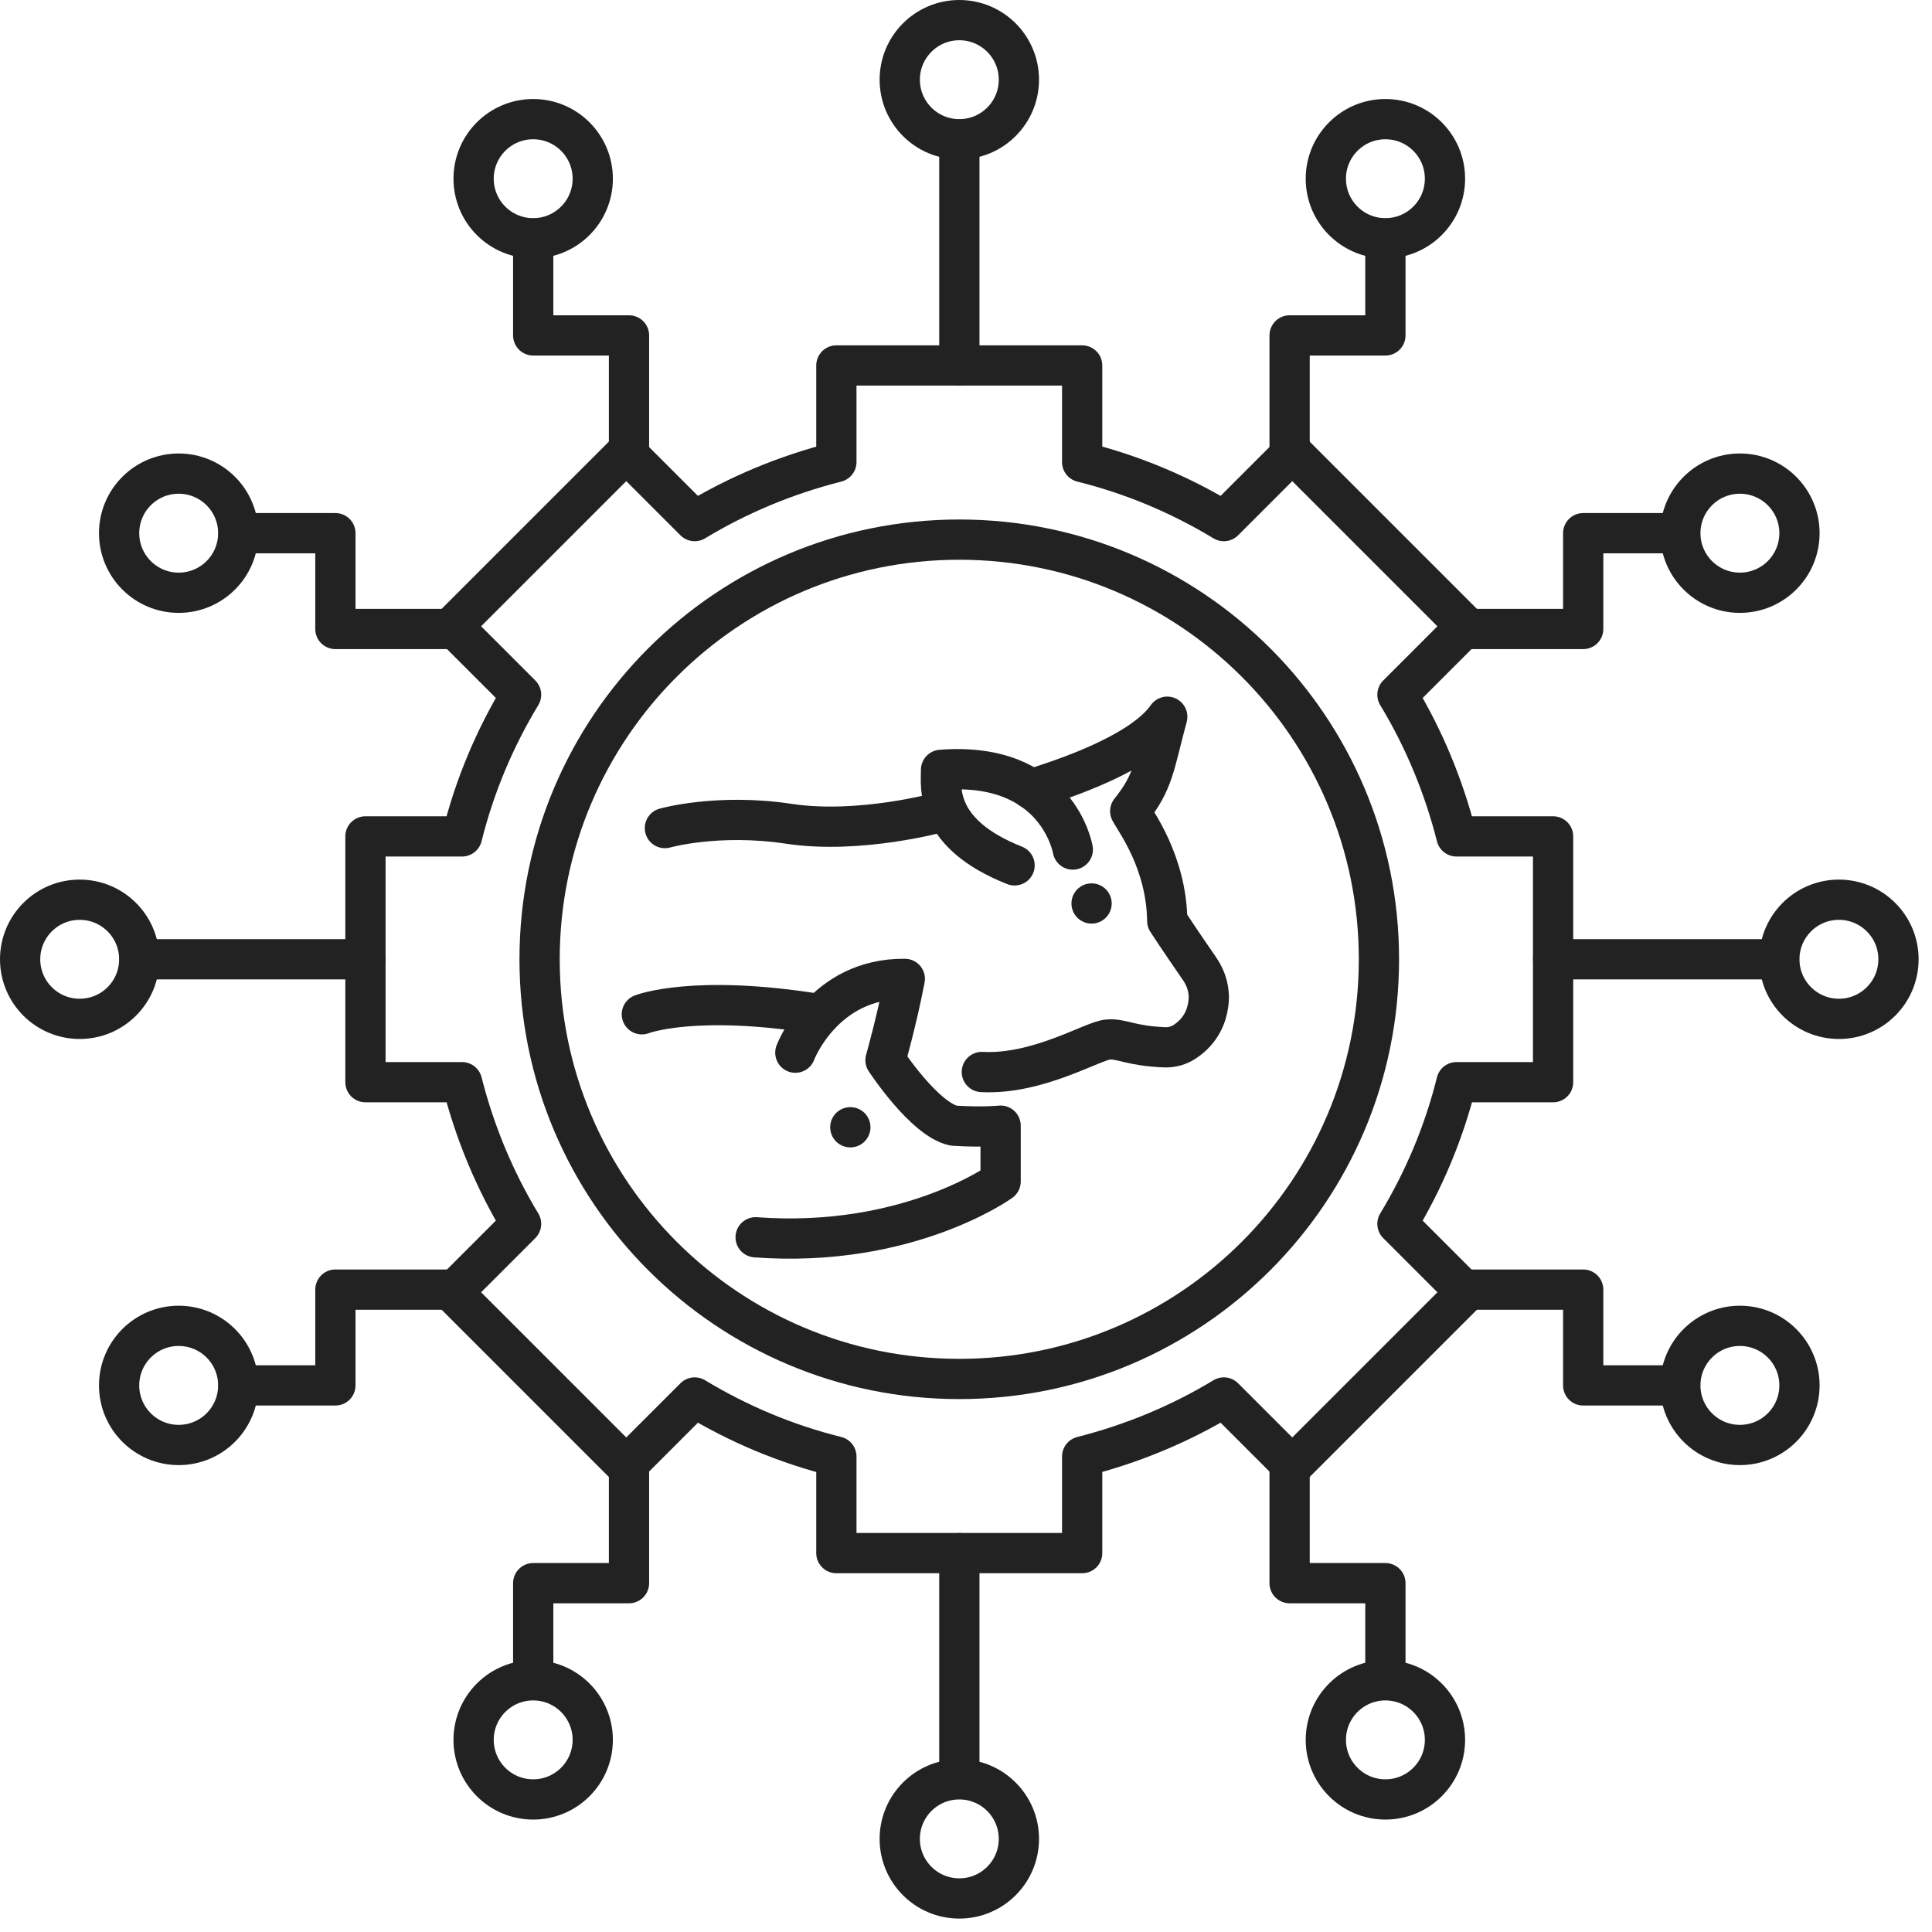 <svg width="72" height="72" viewBox="0 0 72 72" fill="none" xmlns="http://www.w3.org/2000/svg">
<g clip-path="url(#clip0_4697_3981)">
<path d="M25.889 19.42C27.509 18.44 29.279 17.7 31.169 17.22V13.62H40.329V17.22C42.219 17.69 43.989 18.44 45.609 19.42L48.159 16.87L54.629 23.34L52.079 25.89C53.059 27.51 53.799 29.28 54.279 31.17H57.879V40.33H54.279C53.809 42.22 53.059 43.99 52.079 45.61L54.629 48.16L48.159 54.63L45.609 52.08C43.989 53.06 42.219 53.8 40.329 54.28V57.88H31.169V54.28C29.279 53.81 27.509 53.06 25.889 52.08L23.339 54.63L16.869 48.16L19.419 45.61C18.439 43.99 17.699 42.22 17.219 40.33H13.619V31.17H17.219C17.689 29.28 18.439 27.51 19.419 25.89L16.869 23.34L23.339 16.87L25.889 19.42Z" stroke="#222222" stroke-width="1.5" stroke-linecap="round" stroke-linejoin="round"/>
<path d="M35.749 51.39C44.387 51.39 51.389 44.388 51.389 35.75C51.389 27.112 44.387 20.11 35.749 20.11C27.111 20.11 20.109 27.112 20.109 35.75C20.109 44.388 27.111 51.39 35.749 51.39Z" stroke="#222222" stroke-width="1.5" stroke-linecap="round" stroke-linejoin="round"/>
<path d="M38.43 29.41C40.41 28.8 42.68 27.88 43.5 26.71C43.01 28.52 43.01 29.12 42.12 30.23C42.31 30.6 43.47 32.11 43.5 34.32C43.95 35.01 44.42 35.69 44.71 36.11C44.97 36.49 45.1 36.95 45.03 37.42C44.97 37.87 44.76 38.41 44.17 38.81C43.95 38.96 43.68 39.04 43.41 39.03C42.13 38.98 41.81 38.7 41.3 38.74C40.74 38.77 38.7 40.06 36.59 39.95" stroke="#222222" stroke-width="1.5" stroke-linecap="round" stroke-linejoin="round"/>
<path d="M24.779 30.86C24.779 30.86 26.749 30.3 29.399 30.7C32.029 31.1 35.029 30.27 35.029 30.27C35.029 30.27 35.119 30.25 35.279 30.22" stroke="#222222" stroke-width="1.5" stroke-linecap="round" stroke-linejoin="round"/>
<path d="M39.98 31.66C39.98 31.66 39.43 28.35 35.07 28.69C35.07 29.35 34.81 31.06 37.81 32.25" stroke="#222222" stroke-width="1.5" stroke-linecap="round" stroke-linejoin="round"/>
<path d="M29.64 39.23C29.64 39.23 30.68 36.45 33.72 36.48C33.42 38.03 33 39.51 33 39.51C33 39.51 34.45 41.72 35.54 41.95C36.66 42.02 37.29 41.95 37.29 41.95V44.03C37.29 44.03 33.83 46.53 28.16 46.11" stroke="#222222" stroke-width="1.5" stroke-linecap="round" stroke-linejoin="round"/>
<path d="M23.92 37.8C23.92 37.8 25.87 37.03 30.57 37.8" stroke="#222222" stroke-width="1.5" stroke-linecap="round" stroke-linejoin="round"/>
<path d="M40.68 34.42C41.094 34.42 41.43 34.084 41.43 33.67C41.43 33.256 41.094 32.92 40.68 32.92C40.266 32.92 39.93 33.256 39.93 33.67C39.93 34.084 40.266 34.42 40.68 34.42Z" fill="#222222"/>
<path d="M31.689 42.76C32.104 42.76 32.44 42.424 32.44 42.01C32.44 41.596 32.104 41.26 31.689 41.26C31.275 41.26 30.939 41.596 30.939 42.01C30.939 42.424 31.275 42.76 31.689 42.76Z" fill="#222222"/>
<path d="M6.659 53.85C7.886 53.85 8.879 52.856 8.879 51.63C8.879 50.404 7.886 49.41 6.659 49.41C5.433 49.41 4.439 50.404 4.439 51.63C4.439 52.856 5.433 53.85 6.659 53.85Z" stroke="#222222" stroke-width="1.5" stroke-linecap="round" stroke-linejoin="round"/>
<path d="M16.869 48.06H12.499V51.63H8.889" stroke="#222222" stroke-width="1.5" stroke-linecap="round" stroke-linejoin="round"/>
<path d="M6.659 22.09C7.886 22.09 8.879 21.096 8.879 19.87C8.879 18.644 7.886 17.65 6.659 17.65C5.433 17.65 4.439 18.644 4.439 19.87C4.439 21.096 5.433 22.09 6.659 22.09Z" stroke="#222222" stroke-width="1.5" stroke-linecap="round" stroke-linejoin="round"/>
<path d="M16.869 23.44H12.499V19.87H8.889" stroke="#222222" stroke-width="1.5" stroke-linecap="round" stroke-linejoin="round"/>
<path d="M2.97 37.97C4.196 37.97 5.19 36.976 5.19 35.75C5.19 34.524 4.196 33.53 2.97 33.53C1.744 33.53 0.75 34.524 0.75 35.75C0.75 36.976 1.744 37.97 2.97 37.97Z" stroke="#222222" stroke-width="1.5" stroke-linecap="round" stroke-linejoin="round"/>
<path d="M5.199 35.75H13.619" stroke="#222222" stroke-width="1.5" stroke-linecap="round" stroke-linejoin="round"/>
<path d="M64.841 22.09C66.067 22.09 67.061 21.096 67.061 19.87C67.061 18.644 66.067 17.65 64.841 17.65C63.615 17.65 62.621 18.644 62.621 19.87C62.621 21.096 63.615 22.09 64.841 22.09Z" stroke="#222222" stroke-width="1.5" stroke-linecap="round" stroke-linejoin="round"/>
<path d="M54.631 23.44H59.001V19.87H62.611" stroke="#222222" stroke-width="1.5" stroke-linecap="round" stroke-linejoin="round"/>
<path d="M64.841 53.85C66.067 53.85 67.061 52.856 67.061 51.63C67.061 50.404 66.067 49.41 64.841 49.41C63.615 49.41 62.621 50.404 62.621 51.63C62.621 52.856 63.615 53.85 64.841 53.85Z" stroke="#222222" stroke-width="1.5" stroke-linecap="round" stroke-linejoin="round"/>
<path d="M54.631 48.06H59.001V51.63H62.611" stroke="#222222" stroke-width="1.5" stroke-linecap="round" stroke-linejoin="round"/>
<path d="M68.531 37.97C69.757 37.97 70.751 36.976 70.751 35.75C70.751 34.524 69.757 33.53 68.531 33.53C67.305 33.53 66.311 34.524 66.311 35.75C66.311 36.976 67.305 37.97 68.531 37.97Z" stroke="#222222" stroke-width="1.5" stroke-linecap="round" stroke-linejoin="round"/>
<path d="M66.301 35.75H57.881" stroke="#222222" stroke-width="1.5" stroke-linecap="round" stroke-linejoin="round"/>
<path d="M19.87 8.88C21.096 8.88 22.09 7.886 22.09 6.66C22.09 5.434 21.096 4.44 19.87 4.44C18.644 4.44 17.65 5.434 17.65 6.66C17.65 7.886 18.644 8.88 19.87 8.88Z" stroke="#222222" stroke-width="1.5" stroke-linecap="round" stroke-linejoin="round"/>
<path d="M23.441 16.87V12.5H19.871V8.89" stroke="#222222" stroke-width="1.5" stroke-linecap="round" stroke-linejoin="round"/>
<path d="M51.63 8.88C52.856 8.88 53.85 7.886 53.85 6.66C53.85 5.434 52.856 4.44 51.63 4.44C50.404 4.44 49.41 5.434 49.41 6.66C49.41 7.886 50.404 8.88 51.63 8.88Z" stroke="#222222" stroke-width="1.5" stroke-linecap="round" stroke-linejoin="round"/>
<path d="M48.06 16.87V12.5H51.63V8.89" stroke="#222222" stroke-width="1.5" stroke-linecap="round" stroke-linejoin="round"/>
<path d="M35.751 5.19C36.977 5.19 37.971 4.196 37.971 2.97C37.971 1.744 36.977 0.75 35.751 0.75C34.525 0.75 33.531 1.744 33.531 2.97C33.531 4.196 34.525 5.19 35.751 5.19Z" stroke="#222222" stroke-width="1.5" stroke-linecap="round" stroke-linejoin="round"/>
<path d="M35.752 5.2V13.62" stroke="#222222" stroke-width="1.5" stroke-linecap="round" stroke-linejoin="round"/>
<path d="M51.63 67.06C52.856 67.06 53.85 66.066 53.85 64.84C53.85 63.614 52.856 62.62 51.63 62.62C50.404 62.62 49.41 63.614 49.41 64.84C49.41 66.066 50.404 67.06 51.63 67.06Z" stroke="#222222" stroke-width="1.5" stroke-linecap="round" stroke-linejoin="round"/>
<path d="M48.06 54.63V59H51.63V62.61" stroke="#222222" stroke-width="1.5" stroke-linecap="round" stroke-linejoin="round"/>
<path d="M19.87 67.06C21.096 67.06 22.09 66.066 22.09 64.84C22.09 63.614 21.096 62.62 19.87 62.62C18.644 62.62 17.65 63.614 17.65 64.84C17.65 66.066 18.644 67.06 19.87 67.06Z" stroke="#222222" stroke-width="1.5" stroke-linecap="round" stroke-linejoin="round"/>
<path d="M23.441 54.63V59H19.871V62.61" stroke="#222222" stroke-width="1.5" stroke-linecap="round" stroke-linejoin="round"/>
<path d="M35.751 70.75C36.977 70.75 37.971 69.756 37.971 68.53C37.971 67.304 36.977 66.31 35.751 66.31C34.525 66.31 33.531 67.304 33.531 68.53C33.531 69.756 34.525 70.75 35.751 70.75Z" stroke="#222222" stroke-width="1.5" stroke-linecap="round" stroke-linejoin="round"/>
<path d="M35.752 66.3V57.88" stroke="#222222" stroke-width="1.5" stroke-linecap="round" stroke-linejoin="round"/>
</g>
<defs>
<clipPath id="clip0_4697_3981">
<rect width="72" height="72" fill="white"/>
</clipPath>
</defs>
</svg>
